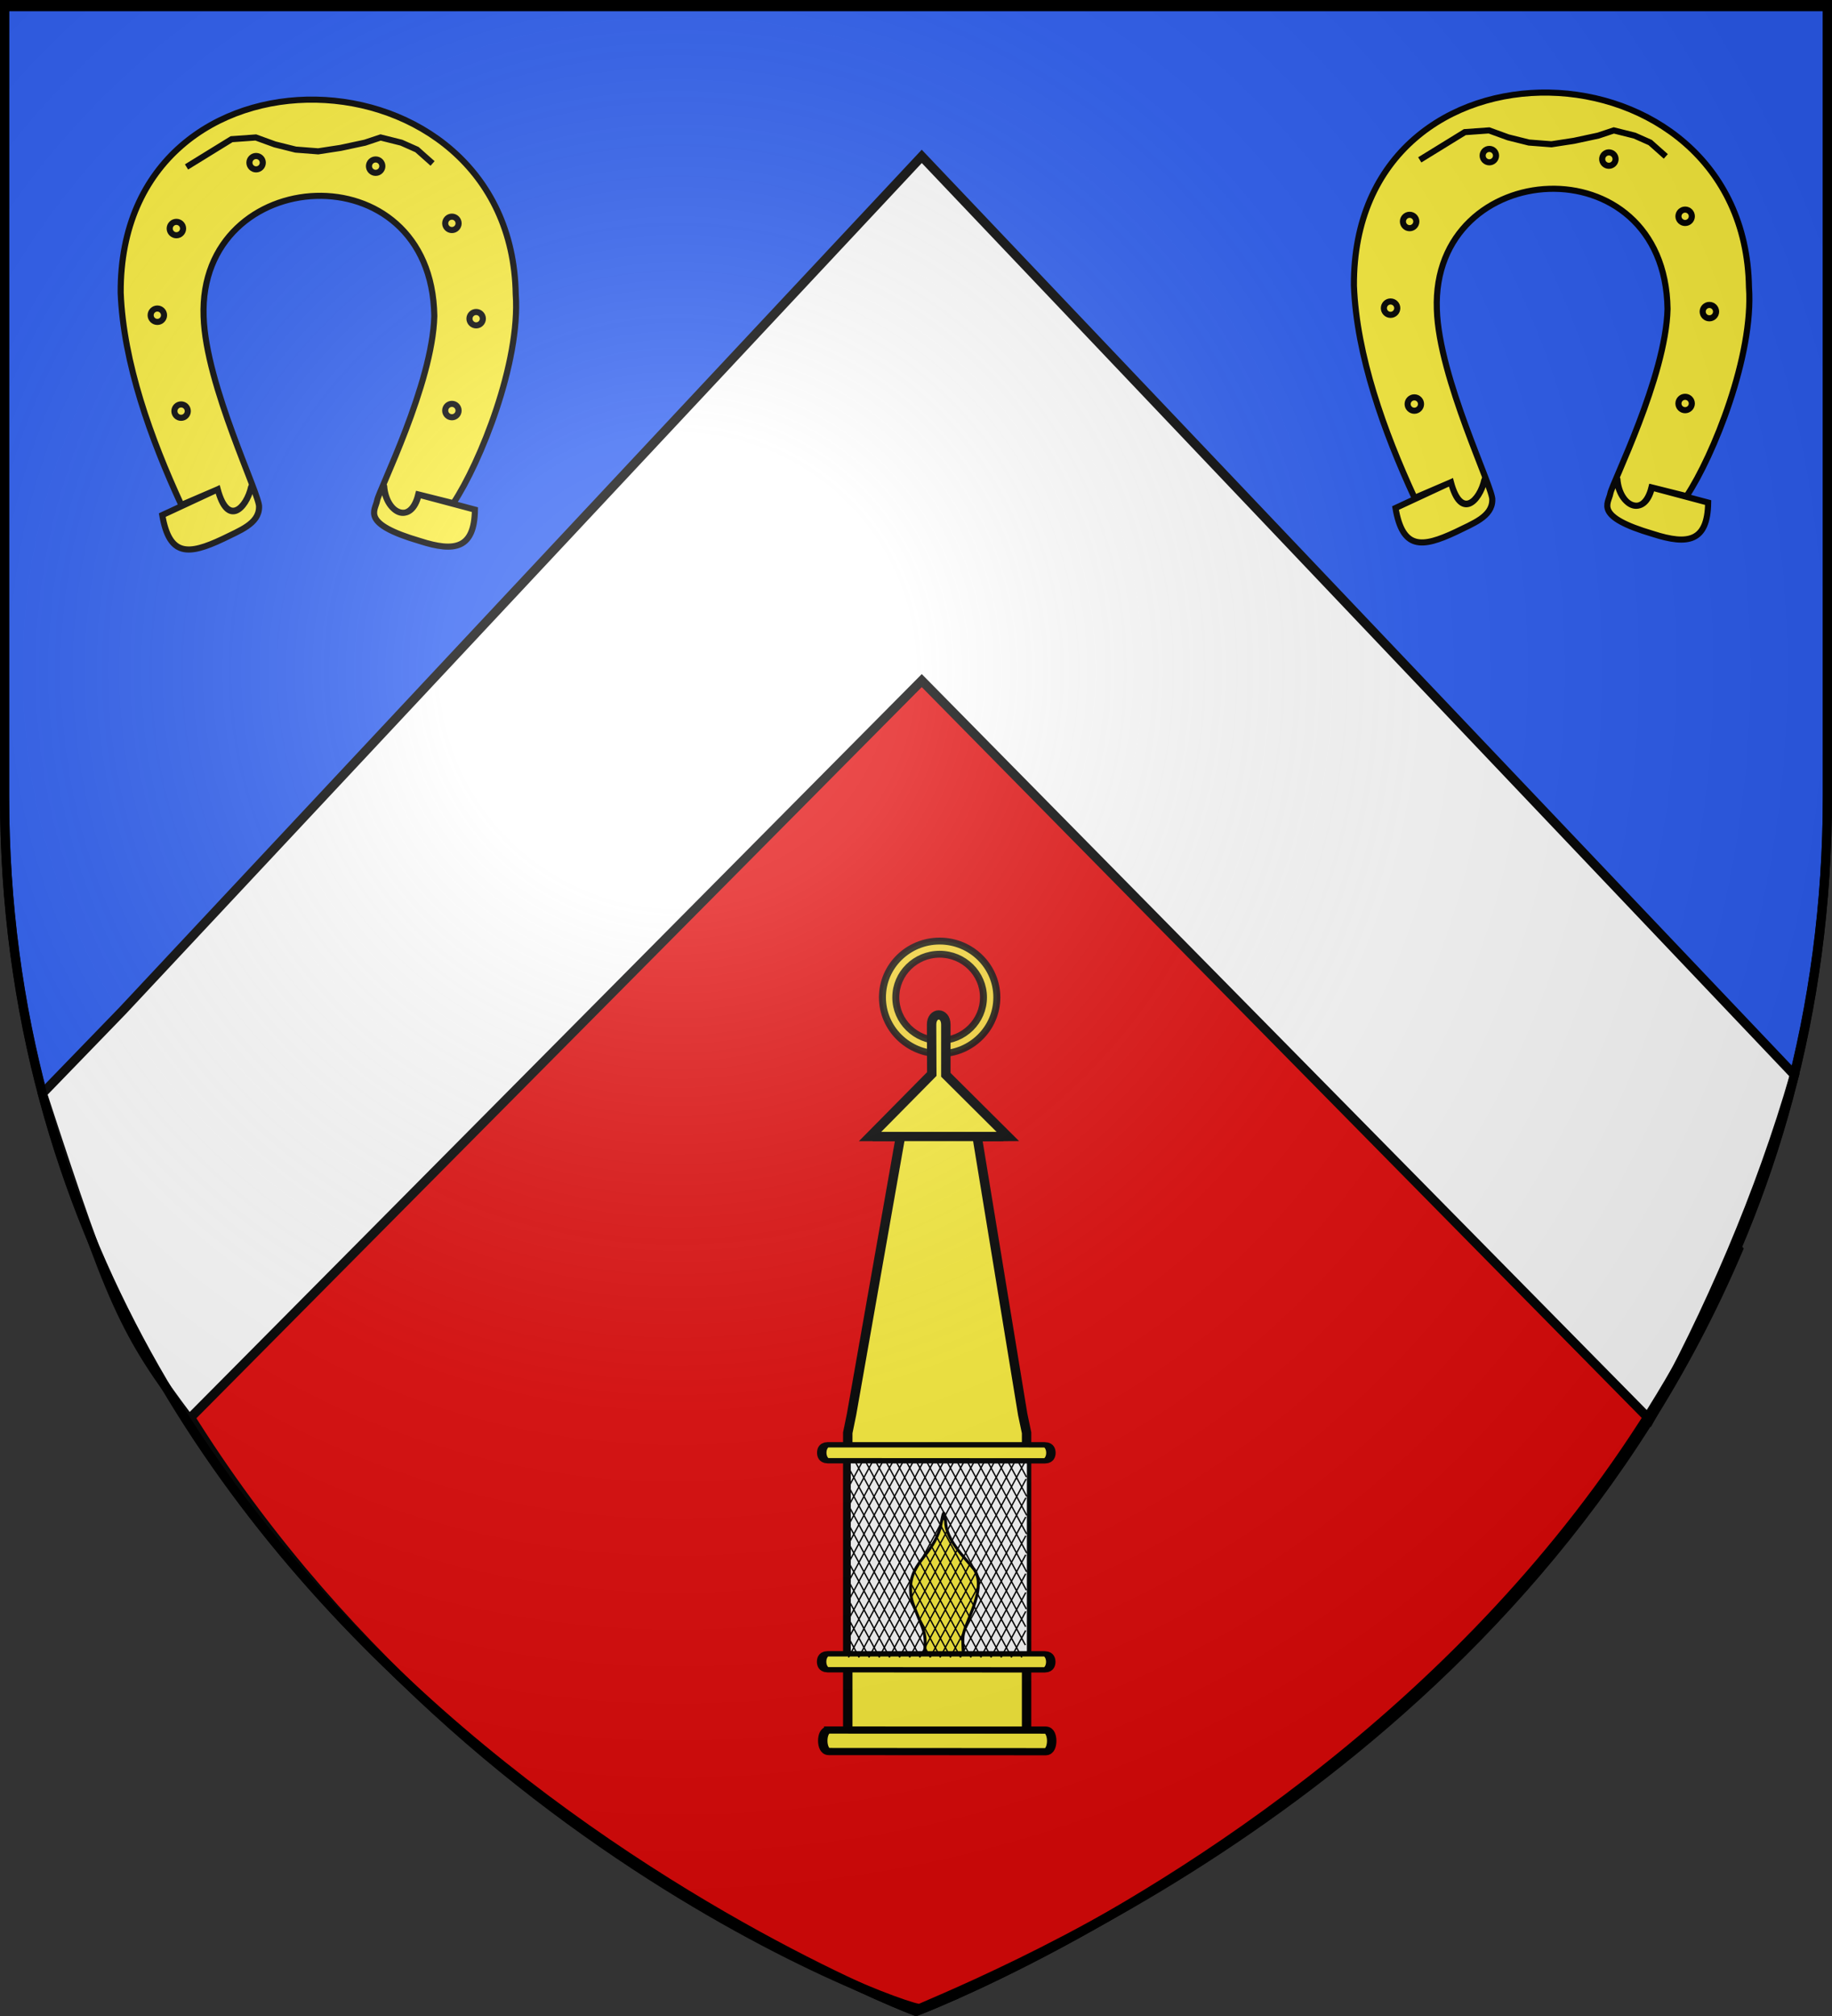 <svg xmlns="http://www.w3.org/2000/svg" xmlns:xlink="http://www.w3.org/1999/xlink" width="600" height="660" version="1.0"><rect width="100%" height="100%" fill="#333333" stroke="none"/><desc>Flag of Canton of Valais (Wallis)</desc><defs><radialGradient xlink:href="#b" id="g" cx="221.445" cy="226.331" r="300" fx="221.445" fy="226.331" gradientTransform="matrix(1.353 0 0 1.349 -77.63 -85.747)" gradientUnits="userSpaceOnUse"/><linearGradient id="b"><stop offset="0" style="stop-color:white;stop-opacity:.314"/><stop offset=".19" style="stop-color:white;stop-opacity:.251"/><stop offset=".6" style="stop-color:#6b6b6b;stop-opacity:.125"/><stop offset="1" style="stop-color:black;stop-opacity:.125"/></linearGradient></defs><g style="display:inline"><path d="M300 658.5s298.5-112.437 298.5-398.182V1.501H1.5v258.817C1.5 546.063 300 658.5 300 658.5z" style="fill:#2b5df2;fill-opacity:1;fill-rule:evenodd;stroke:#000;stroke-width:3.002;stroke-linecap:butt;stroke-linejoin:miter;stroke-miterlimit:4;stroke-opacity:1;stroke-dasharray:none"/><path d="M0 0h600v660H0z" style="fill:none;stroke:none"/><g style="fill:#e20909;stroke:#000;stroke-width:3;stroke-miterlimit:4;stroke-opacity:1;stroke-dasharray:none"><g style="fill:#e20909;stroke:#000;stroke-width:3;stroke-miterlimit:4;stroke-opacity:1;stroke-dasharray:none;display:inline"><g style="fill:#e20909;stroke:#000;stroke-width:3;stroke-miterlimit:4;stroke-opacity:1;stroke-dasharray:none"><g style="fill:#e20909;stroke:#000;stroke-width:3;stroke-miterlimit:4;stroke-opacity:1;stroke-dasharray:none"><path d="M-614.418 243.271c81.935 183.594 264.363 248.325 267.436 247.002 37.967-16.338 198.654-84.983 268.058-248.48-269.34-288.775-269.34-289.455-269.34-289.008 0 .177 0 .737-266.154 290.486z" style="fill:#e20909;fill-opacity:1;fill-rule:evenodd;stroke:#000;stroke-width:3;stroke-linecap:butt;stroke-linejoin:miter;stroke-miterlimit:4;stroke-opacity:1;stroke-dasharray:none;display:inline" transform="translate(648.264 167.238)"/></g></g></g></g><path d="M13.893 357.98C36.567 427.566 40.7 436.246 61.97 464.545l239.916-241.73 238.438 241.929c19.574-35.428 36.26-74.23 47.39-112.798L301.888 51.193 40.253 330.773z" style="fill:#fff;fill-opacity:1;fill-rule:evenodd;stroke:#000;stroke-width:3;stroke-linecap:butt;stroke-linejoin:miter;stroke-miterlimit:4;stroke-opacity:1;stroke-dasharray:none;display:inline"/></g><g style="display:inline;stroke:#000;stroke-opacity:1;stroke-width:1.391;stroke-miterlimit:4;stroke-dasharray:none" transform="matrix(3.268 0 0 3.268 -16.615 -258.328)"><path d="M43.517 127.648c.21 2.85 2.804 4.035 3.532.942l3.47.868c2.675-4.03 6.736-14.086 6.251-20.933-.422-25.29-39.73-26.641-39.591-.15.27 6.989 3.012 14.62 6.079 21.26l3.644-1.566c1.026 3.8 2.906 1.803 3.354-.265.042.282.1.37.006.094-.536 2.13-2.376 3.968-3.36.171l-5.555 2.581c.711 4.146 2.6 4.023 6.077 2.382 1.643-.825 3.606-1.501 3.622-3.176.175-1.057-5.351-12.184-5.556-19.102-.562-15.375 22.863-16.828 23.119-.05-.165 6.814-5.573 17.512-5.731 18.484-.183 1.02-1.706 2.305 4.3 4.064 3.48 1.12 5.451.772 5.502-3.15l-5.681-1.512c-.777 3.119-3.196 1.867-3.416-.822z" style="fill:#fcef3c;stroke:#000;stroke-width:.612;stroke-miterlimit:4;stroke-opacity:1;stroke-dasharray:none"/><path d="m23.777 95.771 2.258-1.39 2.257-1.389 2.431-.173 1.91.695 2.083.52 2.258.174 2.258-.347 2.431-.521 1.563-.521 2.084.521 1.563.694 1.562 1.389" style="fill:#fcef3c;stroke:#000;stroke-width:.612;stroke-miterlimit:4;stroke-opacity:1;stroke-dasharray:none"/><circle cx="23.233" cy="120.232" r=".671" style="fill:#fcef3c;stroke:#000;stroke-width:.612;stroke-miterlimit:4;stroke-opacity:1;stroke-dasharray:none"/><circle cx="20.852" cy="110.626" r=".671" style="fill:#fcef3c;stroke:#000;stroke-width:.612;stroke-miterlimit:4;stroke-opacity:1;stroke-dasharray:none"/><circle cx="22.762" cy="101.944" r=".671" style="fill:#fcef3c;stroke:#000;stroke-width:.612;stroke-miterlimit:4;stroke-opacity:1;stroke-dasharray:none"/><circle cx="30.75" cy="95.345" r=".671" style="fill:#fcef3c;stroke:#000;stroke-width:.612;stroke-miterlimit:4;stroke-opacity:1;stroke-dasharray:none"/><circle cx="42.731" cy="95.693" r=".671" style="fill:#fcef3c;stroke:#000;stroke-width:.612;stroke-miterlimit:4;stroke-opacity:1;stroke-dasharray:none"/><circle cx="50.373" cy="101.423" r=".671" style="fill:#fcef3c;stroke:#000;stroke-width:.612;stroke-miterlimit:4;stroke-opacity:1;stroke-dasharray:none"/><circle cx="52.803" cy="110.973" r=".671" style="fill:#fcef3c;stroke:#000;stroke-width:.612;stroke-miterlimit:4;stroke-opacity:1;stroke-dasharray:none"/><circle cx="50.372" cy="120.177" r=".671" style="fill:#fcef3c;stroke:#000;stroke-width:.612;stroke-miterlimit:4;stroke-opacity:1;stroke-dasharray:none"/></g><g style="display:inline;stroke:#000;stroke-opacity:1;stroke-width:1.391;stroke-miterlimit:4;stroke-dasharray:none" transform="matrix(3.268 0 0 3.268 387.281 -260.64)"><path d="M43.517 127.648c.21 2.85 2.804 4.035 3.532.942l3.47.868c2.675-4.03 6.736-14.086 6.251-20.933-.422-25.29-39.73-26.641-39.591-.15.27 6.989 3.012 14.62 6.079 21.26l3.644-1.566c1.026 3.8 2.906 1.803 3.354-.265.042.282.1.37.006.094-.536 2.13-2.376 3.968-3.36.171l-5.555 2.581c.711 4.146 2.6 4.023 6.077 2.382 1.643-.825 3.606-1.501 3.622-3.176.175-1.057-5.351-12.184-5.556-19.102-.562-15.375 22.863-16.828 23.119-.05-.165 6.814-5.573 17.512-5.731 18.484-.183 1.02-1.706 2.305 4.3 4.064 3.48 1.12 5.451.772 5.502-3.15l-5.681-1.512c-.777 3.119-3.196 1.867-3.416-.822z" style="fill:#fcef3c;stroke:#000;stroke-width:.612;stroke-miterlimit:4;stroke-opacity:1;stroke-dasharray:none"/><path d="m23.777 95.771 2.258-1.39 2.257-1.389 2.431-.173 1.91.695 2.083.52 2.258.174 2.258-.347 2.431-.521 1.563-.521 2.084.521 1.563.694 1.562 1.389" style="fill:#fcef3c;stroke:#000;stroke-width:.612;stroke-miterlimit:4;stroke-opacity:1;stroke-dasharray:none"/><circle cx="23.233" cy="120.232" r=".671" style="fill:#fcef3c;stroke:#000;stroke-width:.612;stroke-miterlimit:4;stroke-opacity:1;stroke-dasharray:none"/><circle cx="20.852" cy="110.626" r=".671" style="fill:#fcef3c;stroke:#000;stroke-width:.612;stroke-miterlimit:4;stroke-opacity:1;stroke-dasharray:none"/><circle cx="22.762" cy="101.944" r=".671" style="fill:#fcef3c;stroke:#000;stroke-width:.612;stroke-miterlimit:4;stroke-opacity:1;stroke-dasharray:none"/><circle cx="30.75" cy="95.345" r=".671" style="fill:#fcef3c;stroke:#000;stroke-width:.612;stroke-miterlimit:4;stroke-opacity:1;stroke-dasharray:none"/><circle cx="42.731" cy="95.693" r=".671" style="fill:#fcef3c;stroke:#000;stroke-width:.612;stroke-miterlimit:4;stroke-opacity:1;stroke-dasharray:none"/><circle cx="50.373" cy="101.423" r=".671" style="fill:#fcef3c;stroke:#000;stroke-width:.612;stroke-miterlimit:4;stroke-opacity:1;stroke-dasharray:none"/><circle cx="52.803" cy="110.973" r=".671" style="fill:#fcef3c;stroke:#000;stroke-width:.612;stroke-miterlimit:4;stroke-opacity:1;stroke-dasharray:none"/><circle cx="50.372" cy="120.177" r=".671" style="fill:#fcef3c;stroke:#000;stroke-width:.612;stroke-miterlimit:4;stroke-opacity:1;stroke-dasharray:none"/></g><g style="fill:#f2d207;display:inline"><g style="stroke:#000;stroke-width:6.077;stroke-miterlimit:4;stroke-opacity:1;stroke-dasharray:none"><path d="M-272.155 361.03c-27.431 0-49.692 22.261-49.692 49.692s22.26 49.731 49.692 49.731 49.692-22.3 49.692-49.73c0-27.432-22.261-49.692-49.692-49.692zm0 11.617c21.019 0 38.075 17.057 38.075 38.075 0 21.02-17.056 38.114-38.075 38.114s-38.075-17.095-38.075-38.114 17.056-38.075 38.075-38.075z" style="opacity:.9;fill:#fcef3c;fill-opacity:1;fill-rule:evenodd;stroke:#000;stroke-width:6.077;stroke-linecap:butt;stroke-linejoin:miter;stroke-miterlimit:4;stroke-opacity:1;stroke-dasharray:none;stroke-dashoffset:0;marker:none;visibility:visible;display:inline;overflow:visible" transform="matrix(.377 0 0 .371 410.343 174.143)"/></g><path d="M9.854 648.292h54.955l1.488-5.433v-96.936l-1.242-6.003-14.522-89.978 9.795-.063-19.78-20.007V413.61c0-4.22-4.563-4.158-4.546 0l.063 16.017L16.38 449.88h9.703L10.482 539.92l-1.21 6.003v96.936z" style="fill:#fcef3c;fill-rule:evenodd;stroke:#000;stroke-width:3.001px;stroke-linecap:butt;stroke-linejoin:miter;stroke-opacity:1" transform="matrix(1.027 0 0 1.01 268.131 -82.302)"/><path d="m161.254 641.983 4.996.002 58.982.019 5.107.002c2.592 0 2.59 9.02 0 9.018l-5.105-.005-59.006-.058-4.951-.005c-2.566-.002-2.587-8.974-.023-8.973z" style="fill:#fcef3c;fill-opacity:1;fill-rule:evenodd;stroke:#000;stroke-width:3;stroke-linecap:butt;stroke-linejoin:miter;stroke-miterlimit:4;stroke-opacity:1;stroke-dasharray:none" transform="matrix(1.028 0 0 .785 105.66 62.423)"/><path d="M17.22 449.873h41.72" style="fill:none;stroke:#000;stroke-width:3;stroke-linecap:butt;stroke-linejoin:miter;stroke-miterlimit:4;stroke-opacity:1;stroke-dasharray:none" transform="matrix(1.027 0 0 1.01 268.131 -82.302)"/></g><g transform="matrix(.469 0 0 .461 346.978 305.012)"><rect width="125.143" height="148.765" x="-146.787" y="365.835" ry=".999" style="fill:#fff;fill-opacity:1;fill-rule:nonzero;stroke:#000;stroke-width:2.153;stroke-linecap:round;stroke-linejoin:bevel;stroke-miterlimit:4;stroke-opacity:1;stroke-dasharray:none;stroke-dashoffset:0;display:inline"/><path d="m-94.206 514.266.447-8.519c0-6.53-.6-8.85-5.093-19.724-4.739-11.47-5.095-12.942-5.134-21.232 1.158-17.51 15.03-22.002 20.729-41.336 2.577-13.203 2.33-12.865 3.708-5.054.213 13.63 13.003 25.484 20.184 34.757 4.535 7.379 3.555 16.517-3.678 34.305-4.345 10.687-4.66 12.075-4.349 19.164l.336 7.643z" style="fill:#fcef3c;fill-opacity:1;fill-rule:nonzero;stroke:#000;stroke-width:2.054;stroke-linecap:round;stroke-linejoin:bevel;stroke-miterlimit:4;stroke-opacity:1;stroke-dasharray:none;stroke-dashoffset:0"/><g style="fill:#fcef3c;display:inline"><path d="m138.148 592.512 4.995.002 58.982.019 5.108.002c2.59 0 2.59 9.02 0 9.018l-5.106-.005-59.005-.058-4.952-.005c-2.566-.002-2.587-8.974-.022-8.973z" style="fill:#fcef3c;fill-rule:evenodd;stroke:#000;stroke-width:3;stroke-linecap:butt;stroke-linejoin:miter;stroke-miterlimit:4;stroke-opacity:1;stroke-dasharray:none" transform="matrix(2.194 0 0 1.262 -464.976 -234.928)"/></g><g style="fill:#fcef3c;display:inline"><path d="m138.148 592.512 4.995.002 58.982.019 5.108.002c2.59 0 2.59 9.02 0 9.018l-5.106-.005-59.005-.058-4.952-.005c-2.566-.002-2.587-8.974-.022-8.973z" style="fill:#fcef3c;fill-rule:evenodd;stroke:#000;stroke-width:3;stroke-linecap:butt;stroke-linejoin:miter;stroke-miterlimit:4;stroke-opacity:1;stroke-dasharray:none" transform="matrix(2.194 0 0 1.262 -464.88 -383.362)"/></g><path d="m-137.323 375.742-11.167 21.104M-130.222 375.742l-18.322 34.624M-123.12 375.742l-25.517 48.22M-116.02 375.742l-32.629 61.66M-108.92 375.742l-40.068 75.72M-101.818 375.742l-47.05 88.913M-94.717 375.742l-54.188 102.401M-87.617 375.742l-61.355 115.947M-80.516 375.742l-68.61 129.657M-73.415 375.742l-73.894 139.642M-66.314 375.742l-73.894 139.642M-59.213 375.742l-73.894 139.642M-52.112 375.742l-73.894 139.642M-23.403 402.002l-59.998 113.382M-23.262 388.667l-67.055 126.717M-23.71 375.742l-73.893 139.642M-30.81 375.742l-73.894 139.642M-37.91 375.742l-73.895 139.642M-45.012 375.742l-73.894 139.642M-23.514 415.63-76.3 515.384M-23.48 428.984l-45.72 86.4M-23.517 442.473l-38.582 72.91M-23.54 455.935l-31.458 59.449M-23.506 469.29l-24.391 46.094M-23.5 482.699l-17.296 32.685M-23.553 496.216l-10.143 19.168M-29.134 375.742l6.132 11.587M-36.235 375.742l13.414 25.348M-43.335 375.742l20.537 38.81M-50.436 375.742l27.517 52M-57.537 375.742l34.698 65.571M-64.638 375.742l41.738 78.875M-71.739 375.742l48.661 91.957M-78.84 375.742l55.728 105.312M-85.94 375.742l62.376 117.876M-93.041 375.742l69.255 130.875M-100.142 375.742l73.894 139.642M-107.243 375.742l73.894 139.642M-149.848 375.742l73.894 139.642M-142.933 375.742l73.894 139.642M-135.646 375.742l73.894 139.642M-128.545 375.742l73.894 139.642M-121.445 375.742l73.894 139.642M-114.344 375.742l73.894 139.642M-149.173 390.436l66.118 124.948M-148.501 405.125l58.345 110.259M-148.664 418.235l51.408 97.149M-148.727 431.536l44.37 83.848M-148.69 445.024l37.232 70.36M-148.652 458.516l30.093 56.868M-148.571 472.086l22.911 43.298M-148.518 485.606l15.757 29.778M-148.61 498.85l8.749 16.534" style="fill:none;stroke:#000;stroke-width:.968;stroke-linecap:butt;stroke-linejoin:miter;stroke-miterlimit:4;stroke-opacity:1;stroke-dasharray:none;display:inline"/></g><path d="M300 658.5s298.5-112.32 298.5-397.772V2.176H1.5v258.552C1.5 546.18 300 658.5 300 658.5" style="opacity:1;fill:url(#g);fill-opacity:1;fill-rule:evenodd;stroke:none;stroke-width:1px;stroke-linecap:butt;stroke-linejoin:miter;stroke-opacity:1"/><path d="M300 658.5S1.5 546.18 1.5 260.728V2.176h597v258.552C598.5 546.18 300 658.5 300 658.5z" style="opacity:1;fill:none;fill-opacity:1;fill-rule:evenodd;stroke:#000;stroke-width:3;stroke-linecap:butt;stroke-linejoin:miter;stroke-miterlimit:4;stroke-dasharray:none;stroke-opacity:1"/></svg>